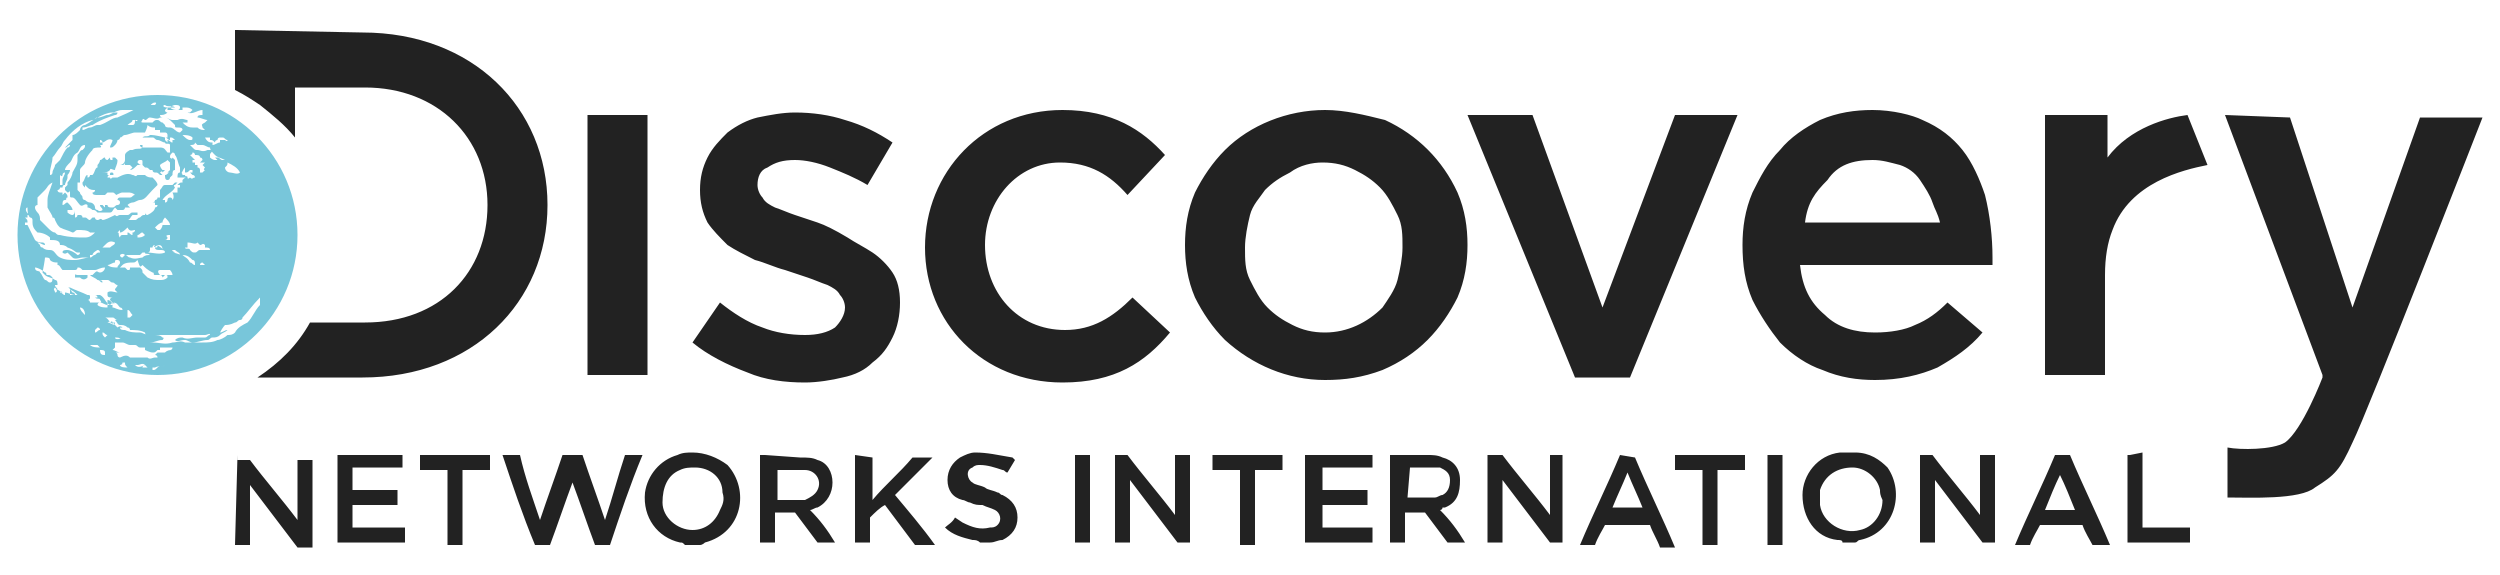 <svg enable-background="new 0 0 100 23" viewBox="0 0 100 23" xmlns="http://www.w3.org/2000/svg"><path d="m9.4 1.2v2.4c.4.2.7.4 1 .6.5.4 1 .8 1.4 1.3v-2h2.8c2.9 0 4.9 2 4.9 4.7s-1.9 4.7-4.9 4.7h-2.2c-.5.9-1.2 1.6-2.1 2.2h4.2c4.4 0 7.4-3 7.4-6.9 0-3.9-3-6.9-7.4-6.9zm33.1 3.2c-3.2 0-5.5 2.5-5.5 5.5s2.3 5.4 5.5 5.4c2.1 0 3.3-.8 4.3-2l-1.5-1.4c-.8.8-1.6 1.3-2.7 1.3-1.9 0-3.2-1.5-3.2-3.4 0-1.8 1.3-3.3 3-3.3 1.2 0 2 .5 2.7 1.3l1.5-1.6c-.9-1-2.1-1.8-4.1-1.8zm10.5 0c-1.5 0-3 .6-4 1.6-.5.5-.9 1.1-1.2 1.7-.3.7-.4 1.4-.4 2.1 0 .7.1 1.4.4 2.1.3.6.7 1.2 1.2 1.7 1.1 1 2.5 1.6 4 1.6.8 0 1.5-.1 2.3-.4.7-.3 1.3-.7 1.8-1.2s.9-1.1 1.2-1.7c.3-.7.4-1.4.4-2.1 0-.7-.1-1.4-.4-2.1-.6-1.3-1.6-2.3-2.9-2.9-.8-.2-1.6-.4-2.4-.4zm21.9 0c-.7 0-1.4.1-2.1.4-.6.3-1.2.7-1.6 1.2-.5.5-.8 1.1-1.1 1.7-.3.7-.4 1.4-.4 2.1 0 .8.1 1.5.4 2.2.3.6.7 1.2 1.1 1.7.5.5 1.1.9 1.7 1.1.7.3 1.4.4 2.1.4 1 0 1.8-.2 2.5-.5.7-.4 1.3-.8 1.8-1.4l-1.4-1.2c-.4.4-.8.7-1.3.9-.4.2-1 .3-1.6.3-.8 0-1.5-.2-2-.7-.6-.5-.9-1.1-1-2h7.7c0-.1 0-.2 0-.3 0-.8-.1-1.7-.3-2.5-.2-.6-.5-1.3-.9-1.8s-.9-.9-1.6-1.2c-.4-.2-1.2-.4-2-.4zm-43.1.1c-.5 0-1 .1-1.5.2-.4.1-.8.3-1.2.6-.3.3-.6.6-.8 1s-.3.8-.3 1.3c0 .5.1.9.3 1.3.2.3.5.6.8.9.3.2.7.4 1.1.6.4.1.8.3 1.2.4l.9.3c.3.1.5.2.8.3.2.1.4.2.5.4.1.1.2.3.2.5 0 .3-.2.6-.4.8-.3.2-.7.3-1.2.3-.6 0-1.2-.1-1.7-.3-.6-.2-1.2-.6-1.7-1l-1.1 1.6c.6.5 1.4.9 2.2 1.2.7.3 1.5.4 2.3.4.5 0 1.1-.1 1.5-.2.5-.1.9-.3 1.2-.6.4-.3.6-.6.8-1s.3-.9.3-1.4c0-.5-.1-.9-.3-1.2s-.5-.6-.8-.8-.7-.4-1-.6c-.5-.3-.9-.5-1.2-.6s-.6-.2-.9-.3-.5-.2-.8-.3c-.2-.1-.4-.2-.5-.4-.1-.1-.2-.3-.2-.5 0-.3.1-.6.4-.7.3-.2.6-.3 1.1-.3.4 0 .9.1 1.4.3s1 .4 1.5.7l1-1.7c-.6-.4-1.2-.7-1.9-.9-.6-.2-1.3-.3-2-.3zm-8.3.1v10.4h2.4v-10.4zm35.2 0 4.3 10.5h2.2l4.3-10.5h-2.5l-2.9 7.7-2.8-7.7zm23.1 0v10.4h2.4v-4c0-.7.1-1.3.3-1.8.7-1.9 2.8-2.4 3.8-2.6l-.8-2c-.8.1-2.3.5-3.2 1.7v-1.7zm7.2 0 3.9 10.4v.1s-.8 2.1-1.5 2.6c-.5.3-1.8.3-2.3.2v2c.9 0 2.9.1 3.5-.4.8-.5 1-.7 1.5-1.8.6-1.2 5.2-13 5.2-13h-2.5l-2.7 7.6-2.5-7.6zm-14.1 1.8c.4 0 .7.1 1.1.2.3.1.6.3.8.6s.4.6.5.9.2.4.3.8h-5.4c.1-.8.4-1.2.9-1.7.4-.6 1-.8 1.8-.8zm-22 .1c.5 0 .9.1 1.3.3s.7.4 1 .7.5.7.7 1.1.2.8.2 1.3c0 .4-.1.9-.2 1.3s-.4.8-.6 1.1c-.6.6-1.4 1-2.3 1-.5 0-.9-.1-1.3-.3s-.7-.4-1-.7-.5-.7-.7-1.1-.2-.8-.2-1.3c0-.4.1-.9.2-1.3s.4-.7.6-1c.3-.3.6-.5 1-.7.4-.3.9-.4 1.3-.4zm-13.9 11.6c-.2 0-.4.1-.6.2-.3.2-.5.5-.5.9s.2.7.6.8c.1 0 .2.1.3.1.2.1.3.1.5.1.2.1.3.1.5.2s.3.4.1.6c-.1.1-.2.1-.3.1-.4.1-.7 0-1.1-.2l-.3-.2c-.1.2-.3.3-.4.4.3.3.7.4 1.1.5.1 0 .2 0 .3.1h.3.1c.2 0 .3-.1.5-.1.4-.2.6-.5.6-.9s-.2-.7-.6-.9c-.1 0-.1-.1-.2-.1-.2-.1-.4-.1-.5-.2-.2-.1-.4-.1-.5-.2-.2-.1-.3-.5 0-.6.1-.1.2-.1.3-.1.3 0 .6.1.9.2.1 0 .1.1.2.1l.3-.5s-.1-.1-.1-.1c-.6-.1-1-.2-1.5-.2zm-11.3 0c-.2 0-.4 0-.6.1-.7.2-1.2.8-1.3 1.5-.1 1 .5 1.8 1.4 2 .1 0 .1 0 .2.1h.6c.1 0 .2-.1.2-.1 1.5-.4 1.8-2.1.9-3.1-.4-.3-.9-.5-1.4-.5zm46.5 0c-.2 0-.4 0-.6 0-.9.1-1.5.9-1.5 1.7 0 .9.5 1.7 1.4 1.8.1 0 .2 0 .2.1h.5c.1 0 .1-.1.2-.1 1.4-.3 1.8-1.9 1.1-2.9-.3-.3-.7-.6-1.3-.6zm-9.4.1c-.5 1.2-1.1 2.4-1.6 3.6h.6c.1-.3.3-.6.4-.8h1.8c.1.3.3.6.4.9h.6c-.5-1.2-1.1-2.4-1.6-3.6zm17.4 0c-.5 1.2-1.1 2.4-1.6 3.6h.6c.1-.3.3-.6.4-.8h1.7c.1.3.3.6.4.8h.7c-.5-1.2-1.1-2.4-1.6-3.6zm-72.7 0c-.1 0-.1 0 0 0l-.1 3.6h.6v-1.2c0-.4 0-.8 0-1.2.6.8 1.3 1.7 1.9 2.5h.5.1v-3.5h-.6v2.4c-.6-.8-1.3-1.6-1.9-2.4h-.5zm13 0c-.3.9-.6 1.7-.9 2.6-.3-.9-.6-1.7-.8-2.6h-.7c.4 1.2.8 2.4 1.3 3.6h.6c.3-.8.6-1.7.9-2.5.3.8.6 1.7.9 2.5h.6c.4-1.2.8-2.4 1.3-3.6h-.7c-.3.9-.5 1.7-.8 2.6-.3-.9-.6-1.7-.9-2.6zm8.1 0c-.1 0-.1 0-.2 0v3.5h.6v-1.2h.8c.3.4.6.8.9 1.2h.7c-.3-.5-.6-.9-1-1.3.1 0 .2-.1.3-.1.4-.2.6-.6.6-1s-.2-.8-.6-.9c-.2-.1-.4-.1-.7-.1zm25.2 0c-.1 0-.1 0-.2 0v3.5h.6v-1.2h.8c.3.4.6.8.9 1.2h.7c-.3-.5-.6-.9-1-1.3 0 0 .1 0 .1-.1h.1c.5-.2.6-.6.6-1.1s-.3-.8-.7-.9c-.2-.1-.4-.1-.6-.1zm3.7 0v3.5h.6v-2.5c.6.8 1.3 1.7 1.9 2.5h.5v-3.5h-.5v.6 1.8c-.6-.8-1.3-1.6-1.9-2.4zm11.2 0v3.6h.6v-3.6zm14.5 0h-.1v3.5h2.5v-.6h-1.9v-3zm-35.3 0c-.7 0-1.3 0-1.4 0v.6h1.1v3h.6v-3h1.1v-.6s-.7 0-1.4 0zm-36.4 0v3.5h2.7v-.6h-2.1v-.9h1.8v-.6h-1.8v-.9h2v-.5zm3.3 0v.6h1.1v3h.6v-3h1.1v-.6zm17.4 0v3.5h.6v-1c.2-.2.4-.4.6-.5l1.2 1.6h.8c-.5-.7-1.1-1.4-1.6-2 .5-.5 1-1 1.5-1.5h-.8c-.5.6-1.1 1.1-1.6 1.7v-1.7zm8.8 0v3.5h.6v-3.5zm1.6 0v3.5h.6v-2.5c.6.8 1.3 1.7 1.9 2.5h.5v-3.5h-.6v2.4c-.6-.8-1.3-1.6-1.9-2.4zm7.6 0v3.5h2.7v-.6h-2c0-.3 0-.6 0-.9h1.8v-.6h-1.8v-.9h2v-.5zm14.8 0v.6h1.1v3h.6v-3h1.1v-.6zm9.8 0v3.5h.6v-2.5c.6.8 1.3 1.7 1.9 2.5h.5v-3.5h-.6v2.4c-.6-.8-1.3-1.6-1.9-2.4zm-2.7.5c.5 0 1 .4 1.1.9 0 .1 0 .2.1.4 0 .6-.4 1.1-.9 1.2-.7.2-1.5-.3-1.6-1 0-.2 0-.4 0-.6.2-.6.7-.9 1.3-.9zm-46.3 0c.6 0 1.1.4 1.1 1 .1.3 0 .5-.1.7-.2.5-.6.8-1.1.8-.6 0-1.2-.5-1.2-1.1s.2-1.1.7-1.3c.2-.1.4-.1.6-.1zm28.6 0h.9.3c.2.1.4.2.4.5s-.1.5-.3.6c-.1 0-.2.1-.3.1-.4 0-.7 0-1.1 0l.1-1.2c-.1 0-.1 0 0 0zm-25.3.1h1.1c.4 0 .7.4.5.8-.1.2-.3.3-.5.4-.4 0-.7 0-1.1 0zm34 .1c.2.5.4.9.6 1.4h-1.2c.2-.5.4-.9.6-1.4zm17.3.1c.2.4.4.9.6 1.4h-1.2c.2-.5.4-1 .6-1.4z" fill="#222"/><path d="m6.3 3.8c-3.1 0-5.6 2.5-5.6 5.6s2.5 5.6 5.6 5.6 5.6-2.5 5.6-5.6c0-3.1-2.5-5.6-5.6-5.6zm-.1.3c.1 0 0 .1 0 .1h-.1c-.1 0-.2 0-.2 0-.1 0-.1.1-.2.1s-.2 0-.2 0c-.3.2-.6.3-.8.4-.2 0-.4.2-.7.3h-.1c-.1 0-.2.1-.3.1s-.2.1-.3.1v-.1c.2 0 .3-.1.4-.1.3-.2.6-.3.9-.4.1 0 .1-.1.1-.1s0 0-.1 0-.2.1-.3.1-.2.1-.4.1c-.2.1-.3.2-.5.3-.1 0-.2.1-.2.2-.1.1-.2.2-.3.2v.2c-.1.1-.2.2-.3.3.1 0 .1-.1.2-.1 0 0 0 .1-.1.1-.1.1-.2.3-.3.5-.1.1-.1.1-.2.2 0 .1-.1.2-.1.3 0 0 0 .1-.1.1v-.1c0-.2.1-.4.1-.6.1-.1.2-.3.3-.4s.1-.2.2-.3c.3-.4.7-.7 1.1-.8.1 0 .1-.1.2-.1.2-.1.4-.2.6-.2.1 0 .2-.1.4-.1h.6.4c.1-.2.2-.3.3-.3zm.8.1c.1 0 .2 0 .2.1 0 0 0 .1-.1.1s-.2 0-.3-.1c.1-.1.2-.1.2-.1zm-.4 0c0 .1 0 .1 0 0 .1.1.3 0 .4.1-.1 0-.2 0-.3 0v.1h.4.2v-.1h.1c.1 0 .2 0 .3.1 0 0-.1.1-.1.1h-.1.1-.1c.2.1.4-.1.6-.1v.1h.1c-.1 0-.1 0-.2 0h.1v.1c-.1 0-.2 0-.2.1.1 0 .3.1.4.1 0 0-.1.1-.1.1-.2.1-.1.1-.1.2 0 0 .1.1.1.1-.1 0-.2 0-.3-.1 0 0-.1 0-.2 0-.2 0-.3-.1-.4-.2h.2s0 0 0-.1c-.1 0-.2-.1-.4 0-.1 0-.1 0-.2 0s-.2-.1-.3-.1c.1 0 .2.1.3.2 0 0 .1.1.1.1 0 .1 0 .1.1.1s.2 0 .2.1c0 0-.1.1-.1.1-.1 0-.2-.1-.2-.1s-.1-.1-.2-.1-.2 0-.2-.1c0 0-.1-.1-.1-.1-.1 0-.1-.1-.2-.1s-.1 0-.2.1c-.1 0-.2 0-.2 0-.1 0-.1 0-.2 0s0-.1 0-.1c0-.1.1 0 .1 0 .1 0 .1-.1.2-.1s.3.1.4 0h.1s-.1 0-.1-.1c.1 0 .2 0 .3-.1 0 0-.1 0-.1-.1 0 0 0 0 .1-.1-.2 0-.2-.1-.1-.1zm-1.2.6h.1s0 .1-.1 0c0 .1 0 .2-.1.2s-.2 0-.2 0c.1-.1.2-.1.2-.2zm.5.2h.1s0 0-.1 0c.1.1.2.1.3.1v.1h.2v.1h.2c.1 0 .1.1.1.1v.1h-.1c.1 0 .1.1.2.1 0 0 0 0 0-.1.1 0 .1 0 .2.1h-.1v.1c-.1 0-.1-.1-.2-.1v.1s-.1-.1-.1-.1 0 0 0-.1c-.4-.1-.5-.1-.6-.1-.1.1-.2 0-.3.1h.4c.1 0 .1.1.2.1s.2.1.3.1c0 .1.2 0 .2.1v.3s0 0-.1 0c-.1-.1-.1-.2-.3-.2-.1 0-.2 0-.3 0-.1 0-.2 0-.4 0 0 0 0 0 0-.1 0 0 0 0-.1 0 0 0 0 .1.1.1-.1.1-.2 0-.4.1 0 0 0 0-.1 0 0 0-.2.1-.2.2v.2c0 .1-.1.2-.2.2h.1s.1 0 .1-.1v.1h.1.1s0 0 .1.1c0 0-.1.1-.1.1.1 0 .2-.1.3-.2h.2c-.1 0-.1 0-.2-.1 0 0 0-.1.1-.1s.1 0 .1.1v.1s.1.1.1.1c.1 0 .1 0 .2.1h.1s0 .1.1.1.1 0 .2.1h.1s-.1-.1-.1-.1.1-.1.1 0c0 0 0 0 .1-.1h-.1s-.1-.1-.1-.2c.1-.1.2-.1.3-.2 0 0 .1.1.1.1v.3s-.1.1-.1.1h.1c-.1 0-.1.1-.2.1 0 .1 0 .2.1.2s.1-.1.1-.1.1-.1.1-.1c0-.1 0-.2.1-.2 0-.1 0-.2 0-.3v-.1h-.1.1s0 0-.1-.1c0 0 0 .1-.1 0 0-.1 0-.1.1-.2 0 0 .1 0 .1.1.1.1.1.3.2.5v.1.2c.1-.1.1-.2.2-.3v.2c.1 0 .1 0 .2-.1h.1v.1s0 0-.1 0c0 0 .1.1.1.1.1 0 .1.1.1.1-.1 0-.1.1-.2 0 0 0-.1.1-.1 0s-.1 0-.1-.1h-.1s0-.1-.1-.1-.1.1-.1.2h.2.2c-.1 0-.1 0-.2.1v.1c-.1 0-.1 0-.2.1h.1v.1h-.1v.1.1h-.1-.1c.1.2 0 .3 0 .3s0-.1-.1-.1c0 0-.1 0-.1.1 0 0 0 .1-.1.1v-.1h-.1c.1-.2.4-.3.5-.5 0 0-.1-.1 0-.1 0 0 .1-.1.1-.1h-.1s-.1.1-.1.1c-.1 0-.2 0-.3 0s-.1.1-.2.2v.1.2h-.1c0 .1-.1.1-.1.1s0 .1-.1.1h.1v.1h.1c0 .1-.1.1-.1.1 0 .1-.1.2-.3.3 0 0-.1 0-.1-.1v.1c-.1 0-.1 0-.2.1-.1 0-.1.1-.2.1s-.2 0-.2 0h-.1c.1 0 .1-.1.2-.2h.2v-.1c-.1 0-.1 0-.2 0s-.1.1-.2.1-.2 0-.3 0-.1.1-.2 0c-.2.1-.4.2-.5.2-.1-.1-.1 0-.2 0 0 0-.1 0-.1-.1-.1 0-.1 0-.2 0h.1s0 0-.1.1c-.1 0-.1-.1-.2-.1h-.1s0-.1-.1-.1h-.1s0 .1-.1.1c0-.1 0-.2 0-.3 0 .2-.1.2-.1.2-.1 0-.2-.1-.2-.1v-.1h.2c0-.1-.1-.2-.2-.3-.1 0-.1.1-.2.1 0-.1 0-.2.1-.2s0-.1.1-.1c0-.1 0-.1-.1-.2 0 0-.1.1-.1.1v-.1h-.1s-.1 0-.1-.1c0 0 .1 0 .1-.1h.1c0-.1.1-.1.1-.2 0 0 0 0-.1.1h-.1c0-.1 0-.1 0-.2s0-.1 0-.2c.1.1.1 0 .1 0s0-.1.1-.1c0 .1-.1.2-.1.3v.2h.1c0-.1.1-.2.1-.3v-.1s.1-.1.1-.2h-.1-.1c0-.1.1-.2.2-.3s.1-.3.3-.4c.1-.1.1-.3.3-.3 0 .1 0 .1-.1.2-.1 0-.1.1-.2.2v.2c0 .2-.1.3-.2.5 0 .1-.1.3-.2.4v.1s-.1.1-.1.1v.1s.1.1.1.1.1 0 .1-.1v.2c0 .1 0 .1.1.1s.2.2.3.3.2-.1.3 0v.1c.1 0 .2.1.2.1.1 0 .1 0 .2.1h.2.3c.1 0 .1-.1.2-.2 0 0 .1.1.1.1h.2c.1 0 .1-.1.1-.1h.2s-.1-.1-.1-.1c.1-.1.2-.1.2-.1.1 0 .2-.1.3-.1.2 0 .3-.2.5-.4l.2-.2c0-.1-.1-.2-.2-.3-.1 0-.2 0-.3-.1-.1 0-.2 0-.3 0-.1.1-.1 0-.2 0-.2-.1-.4 0-.6.1-.1 0-.1 0-.2 0 0 0-.1.1-.1 0h-.1s0-.1.1-.1h.1s.1 0 0-.1c-.1 0-.1 0-.1.1h-.1v-.1c-.1 0-.1 0-.2 0 .1 0 .2 0 .3-.1 0-.1.1 0 .2 0 0-.1.1-.2.1-.4 0 0 0 0-.1-.1h-.1v.1c-.1 0-.1 0-.1-.1l-.1.1s-.1 0-.1-.1c-.1 0-.1.1-.2.1 0 .1-.1.2-.1.2v.1c-.1 0-.1.2-.2.3h-.1s0 .1-.1.1v-.1c-.1 0-.1.2-.2.3 0 .1 0 .1.1.2v-.1s.1.1.1.1c.1.1.2.1.3.1 0 .1-.1.1-.1.1 0 .1.1.1.2.1h.2.1s.1-.1.1-.1h.2c.1 0 .1.1.2.1 0 0 0 0-.1 0 .1 0 .2-.1.3-.1h.2c.1 0 .2 0 .3.1-.1 0-.1.1-.2.1s-.3 0-.4 0c0 0-.1 0-.1.1 0 0 .1 0 .1.1s-.1.1-.1.1c-.1 0-.1.1-.2.1s-.2 0-.2-.1h-.1v.1s-.1-.1-.1-.1h-.1c0 .1.1.1.1.2 0 0-.1.1-.2 0 0 0-.1 0-.1-.1s-.1-.2-.2-.2-.2-.1-.2-.1c-.1 0-.1-.1-.1-.1 0-.1-.1-.1-.1-.2 0 0-.1-.1-.1-.1 0-.1 0-.2 0-.3h.1c0-.2 0-.3 0-.5 0-.1.2-.2.2-.3s.1-.3.3-.5c0-.1.2-.1.3-.1 0 0 .1 0 0-.1h.1s0 0 0-.1c0 0 0 0-.1 0v-.1s.1 0 .1.1c.1 0 .2-.2.4-.1 0 .1-.1.2-.1.3.1 0 .1 0 .2-.1s.1-.2.1-.2.1 0 .1-.1c.1 0 .1-.1.2-.1s.3-.1.4-.1h.4c.1-.2.1-.3.1-.3zm1.4.4c.1 0 .3 0 .4.1 0 .1 0 .1-.1.1s-.2-.1-.3-.2zm1.5.1h.1c.1 0 .1.1.2.1 0 .1-.1 0-.1 0h-.1-.1v.1c-.1 0-.2.1-.3.1v-.1c-.1 0-.2 0-.3-.2h.2v.1c.1 0 .1 0 .2.1 0-.1.1-.1.1-.1 0-.1.1-.1.1-.1zm-1 .2s.1.1.1.1h.2c.1 0 .2.1.3.1 0 .1.1.2.2.3.1.1.2.1.4.2h-.1c-.1 0-.1-.1-.2-.1h-.1s.1.1.1.1h-.1c-.1 0-.2-.1-.2-.1s0 0 0-.1.1-.1.1-.2c-.1 0-.1 0-.2 0-.2.1-.3 0-.4 0s-.1 0-.2-.1c0 0-.1-.1-.1-.1.1 0 .2 0 .2-.1zm-.1.4c.1 0 .1.1.1.1.1 0 .2 0 .2.1.1 0 .1.1.1.1s-.1.1-.1.1h.2s-.1.1-.1.1.1.1.1.1-.1.1 0 .1c0 0-.1.1-.1.1-.1 0-.1 0-.1 0v-.1s0-.1-.1-.1v-.1h-.1v-.1h-.1v-.1h.1s-.1-.1-.2-.2c0 0 .1 0 .1-.1zm1.4.4c.1 0 .1 0 0 0 .2.1.4.2.5.4-.1.1-.3 0-.4 0s-.2-.1-.2-.2c.1-.1.1-.1.1-.2zm-7 .8c-.1.3-.2.5-.2.7v.3c.1.2.2.3.2.4.1 0 .1.1.1.1.1.2.1.2.2.3.2.1.3.1.5.2.1 0 .1-.1.2-.1.2 0 .4 0 .5.1h.2c-.1.1-.2.2-.4.2-.3 0-.6 0-1-.1-.1 0-.1 0-.2-.1-.1 0-.2-.1-.3-.2s-.2-.2-.3-.3c0-.1 0-.2-.1-.3 0 0-.1-.1-.1-.2s.1-.1.1-.1c0-.1 0-.2 0-.3.1-.1.2-.2.3-.3s.1-.2.3-.3c-.1 0 0 0 0 0zm-1 1c0 .1 0 .3.1.4h-.1.1c.1 0 .1.1.1.1v.1c0 .2.1.3.2.4.2 0 .4.1.5.2v.1c.2 0 .4 0 .4.2.1 0 .2 0 .3.1.3.1.3.2.4.2h.1c0 .1-.1.1-.1.1-.1-.1-.3-.2-.4-.2s-.2 0-.2.1c.1.1.2 0 .2 0l.2.2c.1.1.3 0 .4 0h.3s0 0 0-.1h.1c0-.1.2-.2.2-.2.1 0 .1.1.1.1-.1 0-.1 0-.2.1-.1 0-.1.1-.2.1-.2 0-.4.1-.6.1s-.4 0-.6-.1-.2-.3-.4-.3c-.1 0-.2 0-.3-.1-.1 0-.1-.1-.1-.1s-.1-.1-.1-.1c.1 0 .2.1.3.1 0-.1-.1-.1-.1-.1-.1 0-.2 0-.3-.1-.1-.2-.2-.4-.3-.6h-.1v-.1h.1c0-.1 0-.1-.1-.2h.1v.1c0-.1 0-.1 0-.2h.1c-.2-.1-.2-.3-.1-.3zm5.5.4c.1.1.2.2.2.3-.1 0-.2 0-.3 0 0 0 0 .1-.1.2h-.1s-.1-.1-.1-.1c.1-.1.2-.2.3-.2 0-.1.1-.2.1-.2zm-1.2.5s0 .1-.1.1v.1c-.1 0-.1-.1-.2-.1v.1c-.1 0-.1 0-.2 0s-.1.1-.1.1c-.1-.1 0-.2-.1-.2 0 0 0 0 .1-.1v.1c.1 0 .2-.1.3-.2.1.2.2.1.3.1zm.3.1s.1.1.1.1c-.1.1-.2.1-.3.1v-.1c.1 0 .1-.1.2-.1zm1.1.1v.2c-.1 0-.2 0-.2 0s.1 0 .1-.1c-.1-.1 0-.1.1-.1zm-2.2.3c0 .1-.1.1-.2.2-.1 0-.2 0-.3 0 0 0 .1-.1.1-.1.1-.1.2-.2.4-.1zm3.3 0s.1.1.1.1c.1 0 .1-.1.2 0v.1c.1 0 .2 0 .2.1-.1 0-.2 0-.2 0-.1 0-.1 0-.2 0s-.1.1-.2.1-.1 0-.2-.1c0-.1-.2 0-.2-.1h.1s0-.1 0-.2c.2 0 .3.1.4 0zm-1.6.1c.1 0 .2 0 .2.2 0-.1-.1-.1-.2-.2zm0 0s0 .1 0 0c0 .1 0 .1-.1.1 0 .1.1.1.2.1s.2 0 .2.1c-.2.1-.5 0-.7 0 0 0 0 0-.1 0 0 .1.1 0 .2.1-.1 0-.2 0-.3.1-.1 0-.3.1-.5 0-.1 0-.1-.1-.2-.1 0 0-.1.1-.1.1-.1 0-.1-.1-.1-.1s.1-.1.2 0h.1.3.2s0 0 .1-.1h.2c.1 0 .1-.1.1-.1s0 0 0-.1h.1s0-.1.1-.1c-.1.1 0 .1.1 0zm.7.2c.1.1.2.1.2.2h.1c-.1 0-.3-.1-.4-.1h-.1.2c-.2-.1-.1-.1 0-.1-.1 0 0 0 0 0zm.3.2c.2 0 .3.1.4.2.1 0 .1.1.1.2-.1 0-.1-.1-.2-.1-.1-.2-.2-.2-.3-.3zm-5.5.1c.1 0 .2 0 .2.1.1.1.2.1.3.1v.1c.1 0 .1.1.2.2h.3.2c.1 0 .1-.1.1-.1.1 0 .1 0 .2.1h.3.2c.1 0 .2-.1.4-.1 0 .1-.1.2-.2.2s-.1-.1-.2 0c0 0-.1.1-.1.1-.1 0-.1 0-.2 0v.1c-.1.1-.2.1-.3 0-.1 0-.1 0-.2 0 0-.2 0-.1.1-.1h.5c.1.1.2.1.3.2.1 0 .1.1.2.1 0-.1-.1-.1-.2-.1h.4c.1 0 .1.1.2.1s.1.1.2.1c0 .1-.1.1-.1.2l.1.1c-.1 0-.3-.1-.4 0v.1c0 .1.1.1.2.1 0 0-.1 0-.1.1 0 0 .1.1.1.1s-.1.1-.1.1c-.2-.1-.2-.3-.4-.4-.1 0-.1 0-.2 0 0 0 .1 0 .1.1h-.1c.1.1.2 0 .2.1 0 0 .1.1 0 .1s-.2 0-.4 0c0 0 0-.1-.1-.1 0 0 .1 0 .1-.1s0-.1-.1-.1c-.2-.1-.5-.2-.7-.3h-.1c.1 0 .1.1.2.2 0 0 .1 0 .1.1-.1 0-.3-.1-.4-.1v.1c-.1 0-.1-.1-.2-.1 0-.1.1 0 .1 0-.1 0-.1-.1-.2-.1 0-.1-.1-.1-.1-.2h.1c0-.1 0-.2-.1-.2-.1-.1-.3-.1-.4-.2 0 0-.1-.1-.1-.1.1-.5.1-.6.1-.6zm2.9.1s.1 0 .1.1-.1.1-.1.2c-.1 0-.3 0-.4-.1.1 0 .2-.1.3-.1 0-.1 0-.1.1-.1zm3.4.1s.1.1.1.1c-.1 0-.2 0-.2 0 0-.1.1-.1.1-.1zm-2.4.1c.1.1.2.2.4.3.1 0 0 .1.1.1h.2c.1 0 .1.1.1.1s.1-.1.1-.1c.1 0 .1 0 .1.1-.1.1-.2.1-.3.1-.2 0-.3 0-.5-.1 0 0-.1-.1-.1-.1s-.1-.1-.1-.1c0-.1 0-.1-.1-.2-.1 0-.3 0-.4 0 0 .1 0 .1-.1.1 0 0-.1-.1-.1-.1-.1 0-.1 0-.2 0 0 0 .1-.1.1-.1.1-.1.3-.1.4-.1s.1 0 .2-.1c.1.3.1.3.2.2-.1 0 0 0 0 0zm-4.3.1c.1 0 .3.1.4.2.1 0 0 .1.1.1s.1 0 .2.1c0 .1 0 .2-.1.2s-.1-.1-.2-.1c-.1-.1-.1-.2-.2-.3 0-.1-.2 0-.2-.2zm5 .1h.2.2s.1.1.1.2c0 0 0 0-.1 0s-.2 0-.2 0c-.1 0-.1 0-.2 0-.1-.1-.1-.2 0-.2zm-4.2.7c.1.1.1.2 0 .2 0-.1-.1-.1 0-.2-.1 0-.1 0 0 0zm.6.1c.1 0 .2.1.3.2-.1 0-.2 0-.3 0 0 0 0-.1 0-.2zm7.6.3v.3c-.2.2-.3.5-.5.7-.2.1-.4.2-.5.4-.1.1-.2.1-.3.1-.1.1-.3.2-.4.2-.2.1-.4.1-.6.1s-.5 0-.7 0c-.2-.1-.3 0-.5 0-.3.1-.5 0-.8 0h-.1c.2 0 .3-.1.5-.1 0 0 .1-.1 0-.1-.1-.1-.2-.1-.4-.1h.5.1.5.4.3.3c.1 0 .2-.1.2 0-.1 0-.1.1-.2.1s-.2 0-.3 0c-.2 0-.4.1-.6 0-.1 0-.2 0-.3.1.1.1.2 0 .4 0 .1 0 .2.1.3.1.2 0 .4-.1.6-.1.1 0 .1-.1.2-.1s.2 0 .3-.1.2-.1.3-.2c-.1 0-.2.1-.3.1.1-.2.2-.3.2-.3.1 0 .2 0 .4-.1.1 0 .1-.1.2-.1 0 0 .1 0 .1-.1.2-.2.4-.5.7-.8zm-6.1.1c.1 0 .2.1.2.2-.1 0-.1 0-.2 0v.1c-.1 0-.3 0-.4-.1 0 0 0-.1.1-.1s.2.1.3.1c0-.1 0-.1 0-.2zm.2.1c.1 0 .1.1 0 0 .2 0 .2.1.3.2.1 0 .1.1.1.1-.2 0-.3-.1-.4-.1 0 0 0-.1 0-.2zm-1.3.2c.1 0 .2.1.2.3-.1-.1-.2-.2-.2-.3zm1.9.1c.1 0 .1.1.2.2 0 0-.1.1-.1.1s0 0-.1 0c0-.1 0-.2 0-.3zm-.9.3h.1.2c.1 0 .1.1.2.1h-.1c.1.1.1.2.2.2 0 0 0 0-.1 0h.1c.1 0 .2 0 .3.1.1 0 .1.1.1.1.2 0 .4 0 .6.1 0 .1.1.1.2.1-.2 0-.3-.1-.4-.1-.2 0-.4 0-.6-.1-.1 0-.2 0-.2-.1h.1c-.1-.1-.2 0-.2 0s-.1-.1-.1-.1-.1 0-.1-.1h.1c0 .1-.1.1-.1.1h.1c-.1 0-.2-.1-.3-.1.1-.1.2.1.3.1-.1-.1-.1-.2-.2-.1-.1-.2-.2-.2-.2-.2zm-.3.4s.1 0 .1.1c-.1 0-.1.1-.2.1v-.1s.1-.1.1-.1zm.2.2c.1 0 .1.1.2.1 0 0-.1.1-.1.1-.1-.1-.1-.1-.1-.2zm.5.2c.1 0 .2 0 .3.1.1 0 .2.1.3.1s.2 0 .2.1c.1 0 .1.1.2.1h.2v.1s.2.1.3.1.1 0 .2-.1h.1s0 0 0-.1h.5s0 .1-.1.1h.1c-.1 0-.2 0-.3.1h-.1c-.1 0-.2 0-.2 0s-.1.1-.1.1.1 0 .1.1h-.1c-.1 0-.2.1-.3 0-.2 0-.4 0-.6 0 0 0 0 0-.1 0-.1-.1-.2-.1-.4 0 0 0-.1 0-.1-.1 0 0 0-.1-.1-.1h.2c-.1 0-.2-.1-.3-.1 0 0 0 0 .1-.1 0-.1 0-.1 0-.2h.3c.1 0 .2.1.3.1-.1 0-.1 0-.2 0h.4.1c.1 0 .2.1.3.1h.1c-.1-.1-.3-.1-.4-.2h.1c-.1 0-.1 0-.2-.1 0-.1 0-.1-.1-.1h-.1s0-.1-.1-.1c-.3.2-.5.2-.5.1zm-.9.3h.2s.1.1.1.1c-.1 0-.3 0-.4-.1-.1 0 0 0 .1 0zm.3.2c.1 0 .2 0 .2.1v.1c-.1 0-.2 0-.2-.2-.1.1-.1.1 0 0zm.9.5h.1c0 .1 0 .1.1.2-.1 0-.3 0-.3-.1 0 0 .1 0 .1-.1zm.9.1s.1.1.1.1c-.1 0-.1 0-.2 0 0 0 0-.1.1-.1-.2.1-.3.1-.4 0h.1c.1 0 .2-.1.3 0zm.8 0c0 .1 0 .1 0 0-.1.1-.2 0-.3.1s-.1.1-.2.1v-.1h.1c.2-.1.3 0 .4-.1z" fill="#37abc8" fill-opacity=".835" opacity=".8"/></svg>